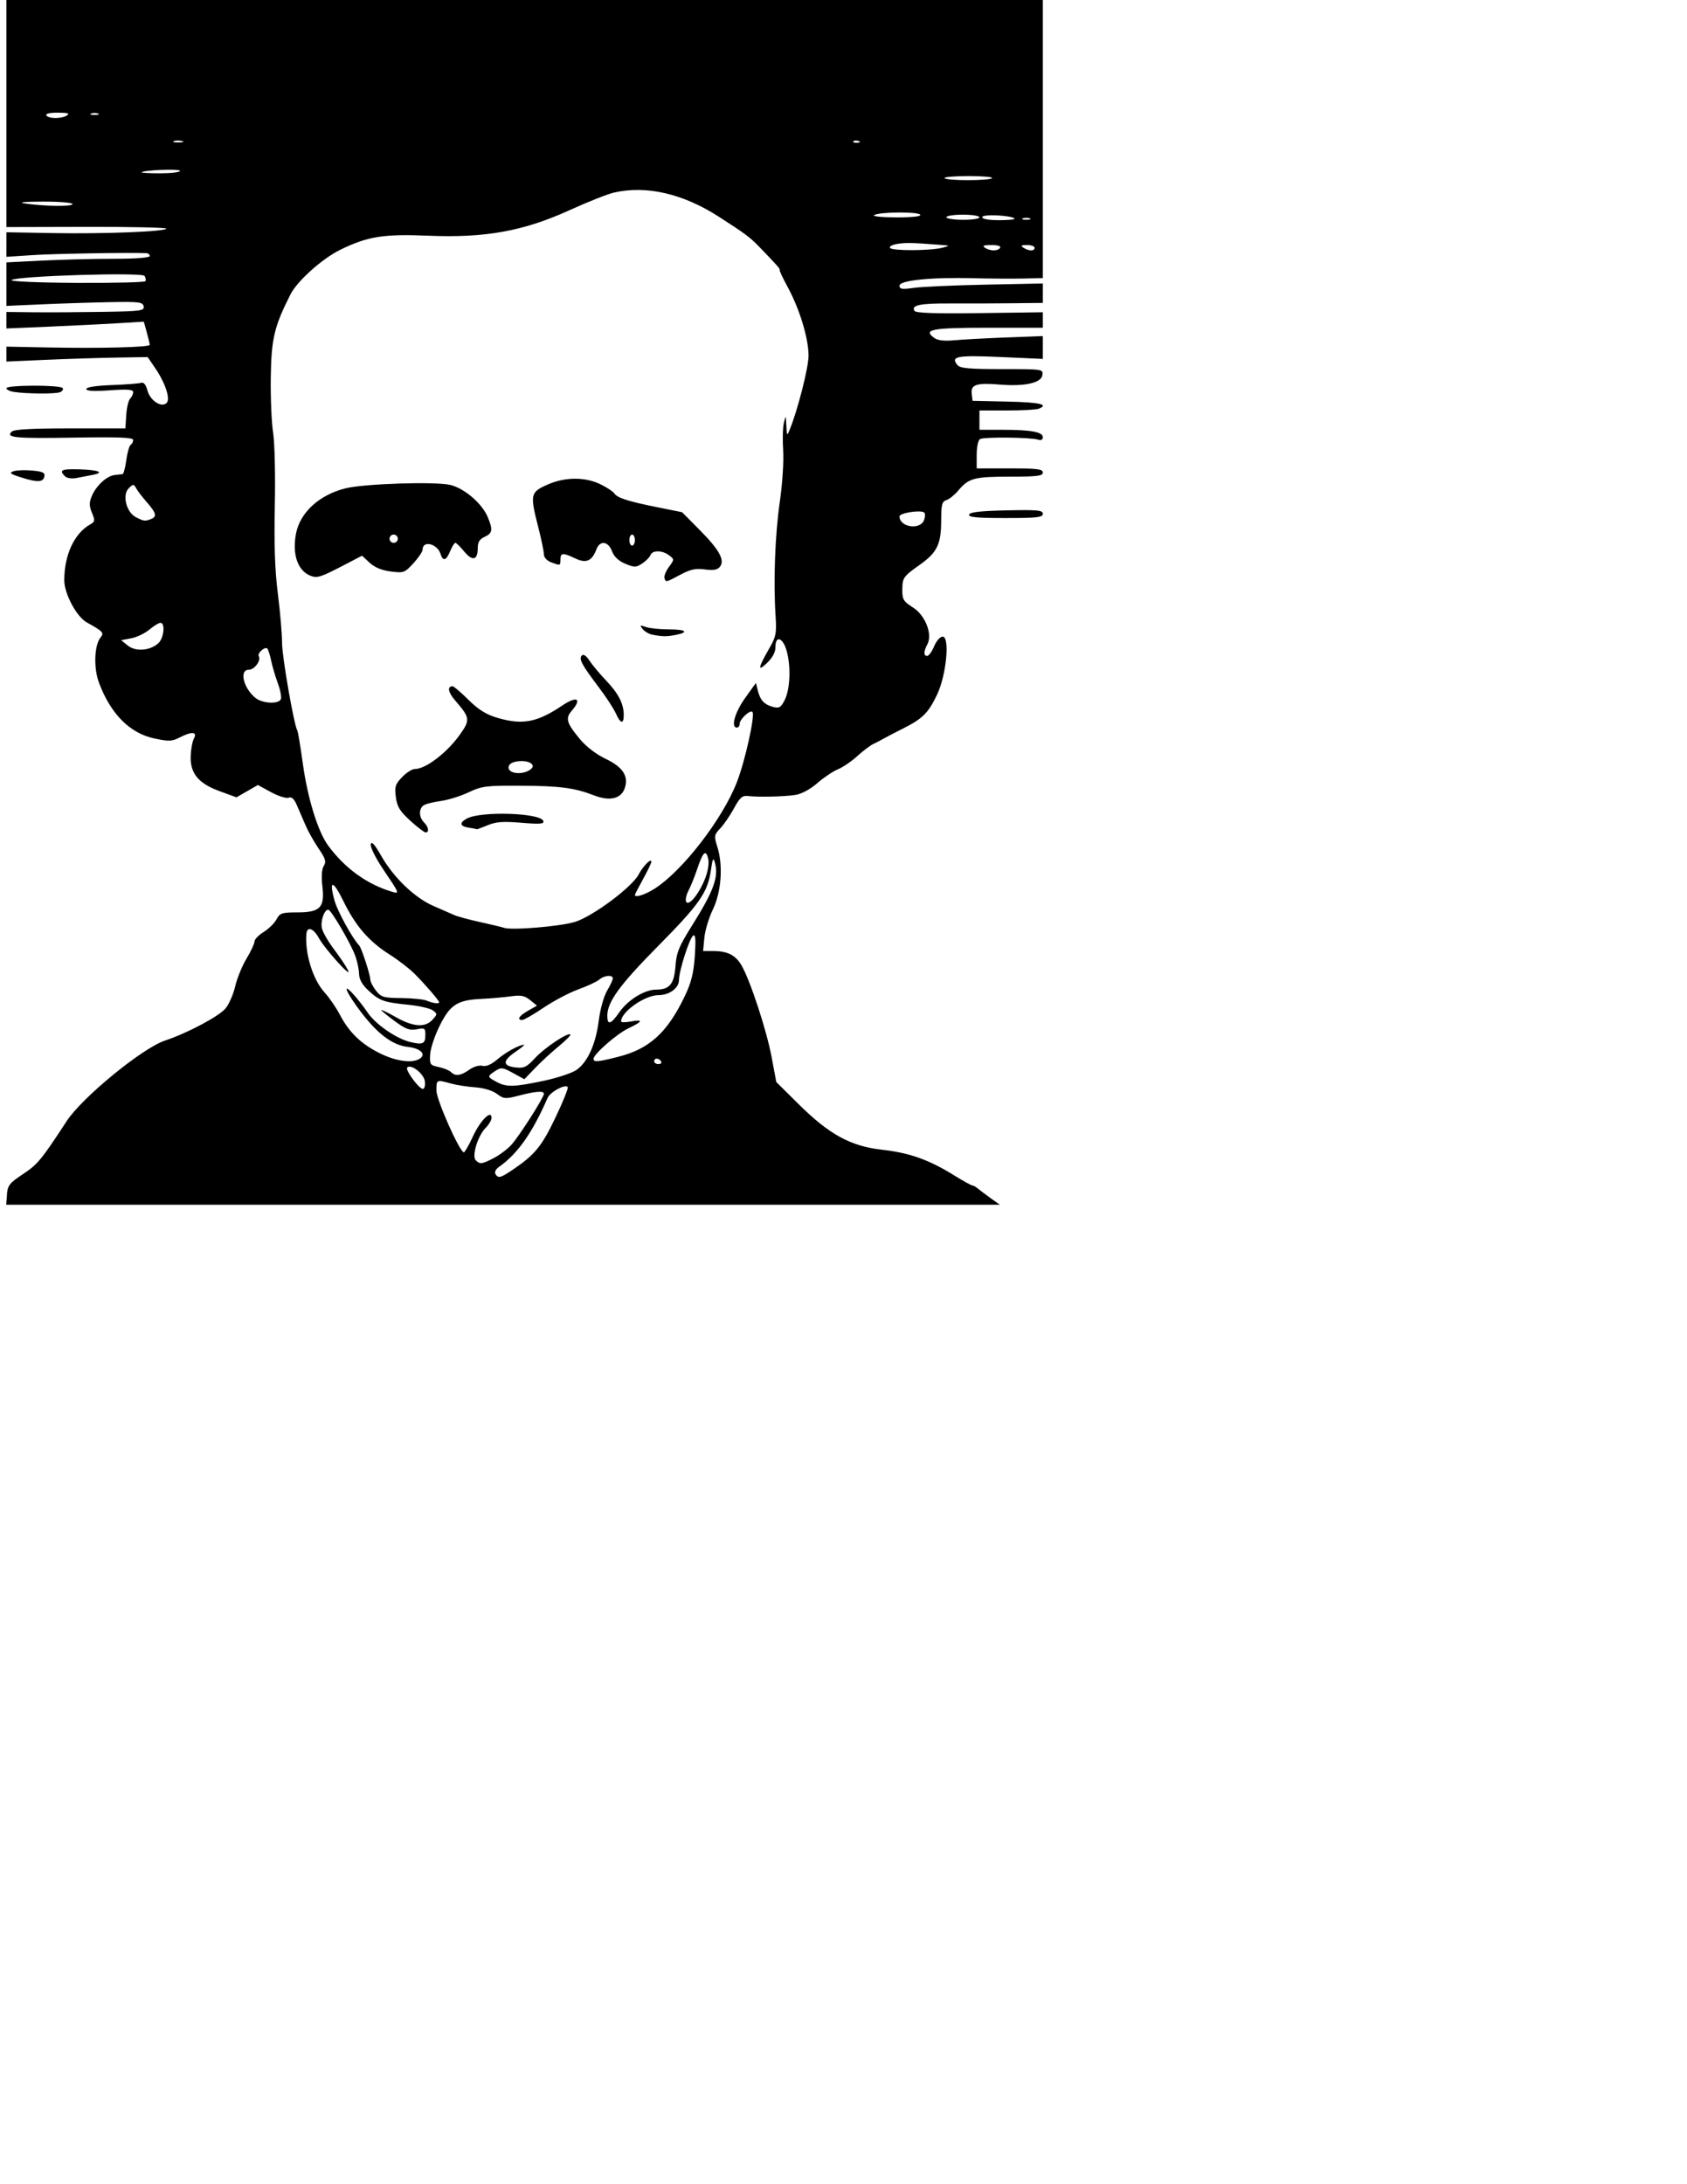 <svg xmlns="http://www.w3.org/2000/svg" overflow="visible" viewBox="0 0 612 792" version="1.0"><path d="M2.507 433.11c.273-3.29.967-4.164 5.871-7.402 5.248-3.466 6.638-5.152 15.826-19.208 5.614-8.587 27.466-26.47 35.678-29.196 8.088-2.685 19.483-8.732 21.926-11.635 1.255-1.491 2.837-5.101 3.516-8.02.678-2.92 2.53-7.453 4.114-10.074s2.88-5.396 2.88-6.168 1.491-2.325 3.313-3.451 3.923-3.188 4.669-4.582c1.227-2.292 1.946-2.534 7.532-2.534 8.341 0 10.025-1.752 9.117-9.483-.416-3.536-.232-6.182.509-7.37.958-1.533.638-2.615-1.844-6.25-1.651-2.418-3.781-6.197-4.732-8.396l-3.176-7.346c-1.022-2.365-1.907-3.169-3.018-2.743-.864.332-3.724-.568-6.355-2l-4.784-2.604-3.883 2.235-3.883 2.234-6.11-2.228c-7.731-2.819-10.738-6.486-10.499-12.806.092-2.429.627-5.277 1.19-6.33 1.315-2.458-.846-2.585-5.248-.309-2.7 1.396-3.881 1.439-9.11.33-8.932-1.896-15.893-8.914-20.13-20.297-1.976-5.308-1.662-13.602.619-16.351 1.364-1.644.863-2.185-5.046-5.457-3.674-2.034-8.132-10.392-8.132-15.247 0-9.223 3.646-17.047 9.461-20.301 1.678-.939 1.74-1.382.587-4.166-1.019-2.461-1.038-3.726-.089-6.017 1.564-3.777 5.435-7.366 8.283-7.682 1.242-.138 2.554-.288 2.915-.333s.965-2.333 1.344-5.083c.378-2.75 1.095-5.251 1.594-5.559s.907-1.096.907-1.751c0-.895-5.24-1.106-21.042-.851-21.83.354-25.243.04-23.068-2.123.88-.875 6.854-1.217 21.252-1.217h20.028l.309-4.844c.17-2.664.807-5.342 1.415-5.95s1.106-1.669 1.106-2.357c0-.951-2.042-1.107-8.5-.651-5.79.409-8.5.255-8.5-.48 0-.671 3.506-1.21 9.25-1.424 5.087-.189 9.877-.558 10.645-.819.912-.31 1.704.663 2.289 2.815 1.004 3.693 5.099 6.329 6.952 4.476 1.429-1.43-.474-7.225-4.138-12.598l-2.747-4.029-11.375.186c-6.256.103-17.788.469-25.625.815l-14.25.629v-5.416l14.75.292c19.49.386 37.251-.062 37.245-.939-.003-.388-.487-2.438-1.075-4.557l-1.07-3.853-9.175.565c-5.046.311-16.262.867-24.925 1.236l-15.75.671v-5.992l9.75.111c5.363.062 16.646-.001 25.073-.138 13.988-.228 15.292-.403 14.971-2-.316-1.565-1.617-1.726-12.324-1.522-6.583.125-17.708.483-24.72.794l-12.75.567V95.146l12.75-.65c7.013-.357 18.712-.652 26-.654 8.164-.002 13.25-.388 13.25-1.004 0-.55-.563-1.021-1.25-1.047-6.691-.254-33.315.201-41 .7l-9.75.633v-8.906l16.75.3c18.744.336 41.25-.55 41.25-1.624 0-.387-13.05-.67-29-.63l-29 .074v-83.5h376v102l-7.25.16c-3.987.088-12.041.037-17.897-.113-15.404-.395-26.853.755-26.853 2.697 0 1.279.875 1.412 5.25.795 2.888-.407 14.588-.931 26-1.163l20.75-.423v7.048l-11.25.124c-6.188.068-16.226.101-22.307.072-11.081-.053-14.297.614-13.01 2.696.483.783 7.524 1.022 23.628.805l22.938-.311v5.614h-19.94c-20.368 0-23.665.622-19.488 3.676 1.292.945 3.601 1.214 7.403.863 3.039-.28 11.488-.735 18.775-1.012l13.25-.502v8.278l-15.418-.688c-15.765-.703-18.183-.248-15.546 2.93.96 1.156 4.289 1.456 16.156 1.456 14.882 0 14.945.01 14.627 2.226-.4 2.792-6.465 4.123-15.411 3.383-8.442-.699-10.593-.01-10.212 3.272l.304 2.619 12.75.28c11.735.258 15.196 1.067 11.168 2.613-.87.334-6.045.607-11.5.607h-9.918v7h8.375c10.304 0 14.625.795 14.625 2.692 0 .921-.636 1.241-1.758.884-2.739-.869-19.697-1.031-21.041-.201-.673.416-1.201 2.917-1.201 5.684v4.941h12c10 0 12 .25 12 1.5s-2.007 1.5-12.065 1.5c-12.884 0-14.825.528-18.649 5.073-1.306 1.551-3.222 3.089-4.26 3.418-1.605.51-1.89 1.627-1.908 7.511-.026 8.52-1.473 11.491-7.769 15.956-6.036 4.281-6.314 4.689-6.333 9.279-.014 3.255.48 4.051 3.831 6.166 4.518 2.852 7.216 9.744 5.251 13.415-1.384 2.585-1.401 4.182-.047 4.182.578 0 1.709-1.575 2.514-3.5.815-1.952 2.177-3.5 3.077-3.5 2.716 0 1.348 14.05-2.058 21.134-3.204 6.666-5.234 8.655-12.584 12.334-3.025 1.514-6.175 3.155-7 3.645s-2.4 1.308-3.5 1.817-3.726 2.494-5.835 4.411c-2.108 1.917-5.259 4.06-7 4.762-1.741.701-5.101 2.955-7.466 5.007-2.633 2.285-5.735 3.951-8 4.297-4.121.63-13.373.839-17.173.387-2.042-.243-2.922.529-5.042 4.42-1.413 2.593-3.651 5.867-4.976 7.277-2.28 2.427-2.337 2.785-1.076 6.786 2.121 6.726 1.429 16.312-1.637 22.659-1.444 2.99-2.833 7.603-3.088 10.25l-.462 4.814h3.562c5.274 0 8.168 1.445 10.356 5.169 3.143 5.351 9.132 23.575 10.954 33.331l1.681 9 8.101 8.026c11.138 11.034 18.889 15.26 30.342 16.543 9.831 1.101 16.887 3.597 25.867 9.152 3.359 2.078 6.416 3.778 6.792 3.778s1.228.467 1.892 1.036c.665.569 2.758 2.145 4.652 3.5l3.444 2.464H2.247l.307-3.75zm183.58-9.02c7.927-5.354 10.438-8.428 15.449-18.919 2.746-5.748 4.735-10.71 4.419-11.026-1.077-1.077-6.368 1.821-7.325 4.011-5.575 12.757-10.886 20.266-17.716 25.048-1.052.737-1.584 1.848-1.191 2.484 1.02 1.68 1.82 1.48 6.36-1.59zm-6.98-4.16c2.041-1.05 4.898-3.187 6.35-4.75 2.756-2.966 11.86-17.218 11.86-18.565 0-1.149-2.903-.947-8.958.623-5.046 1.31-5.569 1.271-8.101-.602-1.633-1.207-4.762-2.147-7.89-2.37-2.851-.204-6.841-.831-8.867-1.393-5.175-1.438-5.183-1.434-5.183 2.553 0 3.374 8.465 22.412 9.964 22.412.341 0 1.813-2.587 3.272-5.75 2.677-5.803 6.763-9.886 6.763-6.758 0 .829-.963 2.472-2.14 3.648-2.853 2.853-5.097 10.223-3.577 11.743 1.52 1.51 2.21 1.43 6.52-.79zm-24.98-27.81c-.32-2.75-5-6.431-6.399-5.032-.835.835 4.25 7.75 5.7 7.75.56 0 .88-1.22.7-2.72zm43-.19c5.016-1.05 10.445-2.853 12.066-4.007 4.048-2.882 6.959-9.379 8.032-17.923.505-4.023 1.823-8.744 2.994-10.729 1.151-1.95 2.092-3.97 2.092-4.489 0-1.409-3.119-1.137-4.921.428-.868.754-4.278 2.348-7.579 3.542-3.3 1.194-8.967 4.177-12.594 6.629s-7.114 4.458-7.75 4.458c-2.11 0-1.185-1.476 2.094-3.343l3.238-1.844-2.482-2.01c-2.01-1.627-3.34-1.888-6.994-1.371-2.481.351-7.211.766-10.512.922-8.875.42-11.45 2.048-15.258 9.646-1.792 3.575-3.367 8.271-3.5 10.435-.229 3.721-.061 3.973 3.101 4.643 1.838.389 3.841 1.207 4.45 1.815 1.61 1.61 3.536 1.366 6.637-.842 1.569-1.118 3.608-1.723 4.775-1.417 1.34.351 3.194-.451 5.417-2.34 3.084-2.622 7.958-5.293 9.658-5.293.377 0-.995 1.141-3.047 2.536-4.76 3.234-4.793 5.121-.101 5.669 3.177.371 4.072-.053 7.159-3.389 3.486-3.768 11.948-9.412 12.814-8.546.246.246-1.647 2.163-4.207 4.26-2.559 2.097-6.417 5.648-8.571 7.891l-3.917 4.077-4.119-2.256c-3.788-2.075-4.307-2.133-6.454-.726-2.943 1.928-2.924 2.101.415 3.912 3.66 1.98 6.25 1.93 17.07-.34zm42.69-7.09c-.8-1.294-2.5-1.294-2.5 0 0 .55.702 1 1.559 1s1.28-.45.94-1zm-87.61-.91c2.558-1.62.419-3.79-4.254-4.316-5.514-.622-10.877-4.605-16.984-12.616-5.229-6.859-7.134-11.167-2.942-6.653 1.533 1.65 3.911 4.682 5.285 6.737 2.928 4.378 10.632 9.666 15.773 10.825 4.404.993 5.225.562 5.225-2.746 0-2.339-.275-2.511-3.118-1.942-2.555.511-4-.023-8-2.96-2.686-1.971-4.882-3.774-4.882-4.007s2.399.931 5.331 2.585c6.294 3.552 10.597 3.851 13.251.918 1.815-2.006 1.819-2.143.094-3.405-.989-.723-5.033-1.638-8.987-2.033-8.819-.882-10.386-1.452-14.466-5.264-2.13-1.99-3.238-3.977-3.267-5.86-.024-1.567-.641-4.521-1.371-6.566-1.578-4.421-8.78-16.74-9.8-16.765-1.482-.037-2.929 4.272-2.292 6.826.364 1.461 2.371 4.907 4.459 7.657s4.342 6.125 5.008 7.5c1.66 3.427-8.376-7.673-10.624-11.75-1.944-3.528-4.246-4.297-4.487-1.5-.609 7.072 2.324 16.574 6.56 21.25 1.744 1.925 4.228 5.525 5.521 8 3.379 6.468 7.694 10.656 14.463 14.039 5.88 2.93 11.79 3.76 14.51 2.04zm72.04-.73c11.355-2.832 17.911-8.821 24.261-22.168 2.273-4.776 3.134-8.268 3.555-14.404.402-5.87.245-7.907-.571-7.403-1.337.827-5.181 12.815-5.181 16.16 0 2.889-3.471 5.452-7.385 5.452-4.99 0-13.615 6.047-13.615 9.545 0 .373 1.575.382 3.5.021 4.686-.879 4.414-.006-.755 2.424-4.22 1.984-12.745 9.425-12.745 11.125.02 1.26 1.45 1.14 8.95-.74zm.45-16.18c3.088-4.457 9.147-8.176 13.317-8.176 4.896 0 6.547-2.003 7.03-8.527.37-4.996 1.255-7.15 6.129-14.906 7.705-12.262 9.616-17.53 8.187-22.567-.594-2.091-.832-1.655-1.458 2.67-1.173 8.101-4.105 12.31-19.211 27.578-13.875 14.023-18.372 20.195-18.372 25.211-.01 3.56 1.28 3.18 4.37-1.27zm-65.38-3.58c0-.604-5.077-6.49-8.909-10.329-1.875-1.879-5.925-5.004-9-6.946-7.538-4.76-12.4-10.354-16.78-19.307-3.869-7.909-5.393-8-3.239-.195 1.039 3.765 6.624 13.885 8.925 16.174.794.79 4.003 10.609 4.003 12.25 0 .814.933 2.667 2.073 4.116 1.883 2.394 2.729 2.641 9.25 2.705 3.947.039 8.077.457 9.177.93 2.16.94 4.5 1.25 4.5.61zm49.26-29.14c6.598-2.101 20.755-12.661 23.13-17.254 1.554-3.005 4.62-6.065 4.589-4.58-.01.48-1.36 3.307-3 6.282-1.64 2.976-2.982 5.563-2.982 5.75 0 1.11 3.604-.016 7.084-2.213 10.149-6.407 24.753-25.3 29.953-38.75 2.985-7.721 6.658-24.335 5.61-25.382-.866-.866-4.648 2.667-4.648 4.34 0 .74-.45 1.345-1 1.345-2.27 0-.744-5.511 2.956-10.678l3.956-5.524.713 2.841c.878 3.501 2.385 5.074 5.642 5.892 2.106.528 2.762.119 4.099-2.561 1.953-3.915 2.284-12.027.723-17.72-1.351-4.925-4.088-5.887-4.088-1.437 0 1.833-1.067 3.835-3.064 5.748-3.563 3.413-3.286 1.828.972-5.561 2.292-3.978 2.539-5.313 2.132-11.5-.822-12.495-.198-29.39 1.527-41.311.947-6.545 1.485-14.737 1.228-18.675-.253-3.858-.138-8.364.255-10.014.688-2.886.722-2.848.896 1 .17 3.748.246 3.842 1.205 1.5 2.921-7.134 6.85-22.54 6.85-26.863 0-6.294-3.223-16.896-7.565-24.887-1.868-3.438-3.18-6.25-2.916-6.25.511 0-1.395-2.148-7.348-8.283-3.472-3.577-5.017-4.73-14.671-10.946-13.092-8.43-26.382-11.481-38.165-8.761-2.291.529-9.49 3.386-16 6.348-16.748 7.623-30.625 10.133-51.248 9.272-16.259-.678-22.024.24-31.94 5.087-6.545 3.2-15.622 11.323-18.084 16.185-5.9 11.645-6.955 16.086-7.15 30.097-.104 7.425.277 16.446.846 20.047.578 3.66.851 15.348.619 26.5-.294 14.149.027 23.432 1.104 31.915.835 6.579 1.519 14.58 1.519 17.779 0 5.004 4.339 29.881 5.555 31.849.232.376 1.132 5.797 1.999 12.047 1.746 12.582 5.474 24.616 9.188 29.657 6.056 8.22 14.118 14.047 23.126 16.714 2.869.85 2.844.786-3.208-8.173-2.665-3.944-4.677-7.989-4.478-9 .256-1.298 1.368-.079 3.796 4.165 4.543 7.939 12.184 15.254 18.997 18.188 3.039 1.309 6.424 2.79 7.524 3.292s5.375 1.657 9.5 2.566c4.125.91 7.95 1.827 8.5 2.039 2.63.99 20.57-.49 25.77-2.15zm-59.74-36.71c-3.799-3.458-4.775-5.052-5.235-8.551-.495-3.761-.211-4.67 2.26-7.25 1.554-1.622 3.647-2.949 4.652-2.949 3.953 0 11.651-5.891 16.367-12.524 3.753-5.279 3.637-6.1-1.736-12.286-2.596-2.988-2.996-5.19-.942-5.19.424 0 2.997 2.203 5.717 4.895 3.595 3.557 6.424 5.333 10.352 6.5 9.257 2.749 14.509 1.771 23.713-4.417 5.358-3.603 7.259-2.51 3.392 1.95-2.356 2.717-1.833 4.46 3.117 10.382 2.199 2.631 5.899 5.439 9.265 7.033 6.199 2.935 8.372 6.297 6.875 10.638-1.318 3.824-5.445 4.79-11.102 2.598-7.129-2.763-12.439-3.455-27.031-3.52-12.188-.055-13.757.151-18.591 2.438-2.903 1.374-7.488 2.786-10.188 3.138s-5.472 1.084-6.159 1.625c-1.695 1.335-1.575 4.271.25 6.096 1.667 1.667 1.991 3.643.597 3.643-.5 0-3.01-1.91-5.58-4.25zm43.93-18.86c1.624-1.518-.966-3.055-4.565-2.71-2.179.209-3.48.911-3.684 1.988-.51 2.68 5.58 3.21 8.25.72zm-22.7 21.39c-3.278-.497-3.534-1.793-.659-3.333 5.119-2.739 26.713-2.038 27.692.9.365 1.095-1.127 1.216-7.958.647-6.647-.554-9.209-.365-12.238.9-2.107.881-3.889 1.534-3.959 1.451s-1.36-.34-2.87-.57zm53.35-41.42c-.764-1.727-3.563-6.012-6.221-9.522-6.18-8.165-7.316-10.3-6.119-11.498.592-.592 1.622.101 2.763 1.857 1 1.541 3.655 4.725 5.899 7.077 4.572 4.792 6.468 8.411 6.535 12.475.05 3.64-1.15 3.47-2.86-.4zm13.22-28.56c-1.198-.233-2.772-1.15-3.5-2.037-1.176-1.435-1.045-1.518 1.177-.748 1.375.476 5.087.863 8.25.861 6.263-.005 7.589 1.003 2.625 1.996-3.27.66-4.92.64-8.56-.07zm4.42-20.55c-.232-.688.491-2.488 1.606-4.001 2.002-2.718 2.003-2.77.088-4.218-2.499-1.89-6.069-1.937-6.779-.088-.304.793-1.66 2.167-3.012 3.053-2.229 1.46-2.803 1.468-6.134.076-2.443-1.021-4.057-2.547-4.814-4.553-1.367-3.621-4.373-4.009-5.621-.727-1.644 4.324-3.734 5.244-7.662 3.371-4.512-2.151-5.418-2.095-5.418.338 0 2.309-.032 2.319-3.435 1.025-1.488-.566-2.565-1.759-2.565-2.84 0-1.025-.9-5.384-2-9.685-3.091-12.087-2.935-12.837 3.25-15.59 6.5-2.894 13.913-2.888 19.603.015 2.207 1.125 4.311 2.531 4.677 3.123.991 1.604 4.926 2.882 15.287 4.966l9.322 1.875 6.434 6.498c7.155 7.225 9.195 10.985 7.239 13.342-.894 1.077-2.389 1.327-5.432.91-3.294-.451-5.2-.043-8.842 1.893-5.43 2.88-5.27 2.85-5.82 1.23zm-10.74-13.75c0-1.1-.45-2-1-2s-1 .9-1 2 .45 2 1 2 1-.9 1-2zm-117.54 12.99c-4.737-1.771-6.842-7.722-5.408-15.287 1.459-7.695 8.431-14.094 17.943-16.469 6.857-1.712 32.875-2.541 38.142-1.214 5.134 1.293 11.436 6.73 13.486 11.637 1.927 4.613 1.73 5.864-1.128 7.167-1.848.842-2.5 1.912-2.5 4.102 0 4.373-1.919 4.852-4.901 1.224-1.429-1.739-2.881-3.158-3.227-3.153s-1.188 1.359-1.872 3.009c-1.444 3.487-2.605 3.819-3.5.999-1.184-3.73-6.5-5.011-6.5-1.566 0 .724-1.497 2.949-3.325 4.946-3.187 3.479-3.531 3.604-8.25 2.997-3.27-.421-5.844-1.489-7.661-3.179l-2.736-2.545-6.264 3.264c-8.63 4.5-9.95 4.94-12.29 4.07zm31.54-13.49c0-.825-.675-1.5-1.5-1.5s-1.5.675-1.5 1.5.675 1.5 1.5 1.5c.82 0 1.5-.67 1.5-1.5zm111.51 123.12c1.068-2.797 1.472-5.557 1.055-7.217-.841-3.351-1.898-2.307-3.98 3.929-.887 2.655-2.299 6.156-3.139 7.779-.84 1.624-1.211 3.462-.825 4.086 1 1.63 4.78-3.08 6.89-8.58zm-153.93-64.96c.284-.741-.215-3.328-1.11-5.75s-1.984-6.109-2.421-8.193-1.065-4.061-1.397-4.393c-.857-.856-3.74 1.729-3.094 2.775.935 1.512-1.55 4.907-3.592 4.907-3.58 0-2.019 6.647 2.402 10.228 2.542 2.05 8.472 2.33 9.212.42zm-44.459-20.27c2.017-1.825 2.596-7.388.771-7.388-.608 0-2.421 1.107-4.029 2.46s-4.567 2.768-6.575 3.145l-3.65.685 2.407 1.949c2.814 2.29 8.064 1.89 11.076-.84zm277.78-44.64c.463-1.238.47-2.489.014-2.781-1.519-.973-8.92.218-8.92 1.436.01 3.93 7.52 5.07 8.91 1.34zm-280.48-.36c2.268-.87 1.973-2.183-1.335-5.951-1.604-1.827-3.379-4.136-3.943-5.132-.971-1.712-1.121-1.717-2.767-.091-2.444 2.415-.861 8.733 2.627 10.491 2.884 1.46 3.278 1.51 5.418.68zm-2-86.26c.247-.4.119-1.264-.287-1.919-.869-1.406-46.771.026-48.251 1.506-.5.5 9.619.932 23.606 1.008 13.466.07 24.684-.2 24.932-.6zm289.08-12.129c2.96-.753 2.946-.768-1-1.077-9.623-.754-12.191-.81-15.277-.331-1.803.28-3.014.936-2.691 1.458.68 1.107 14.57 1.069 18.97-.05zm21 0c.371-.601-.903-.994-3.19-.985-2.828.012-3.423.265-2.31.985 1.95 1.264 4.72 1.264 5.5 0zm12.5 0c0-.55-1.237-.993-2.75-.985-2.143.012-2.419.229-1.25.985 1.95 1.264 4 1.264 4 0zm-20-11.052c0-.521-2.7-.948-6-.948s-6 .414-6 .919c0 .506 2.7.932 6 .948s6-.397 6-.919zm12.74.463c-1.201-1.201-11.745-1.676-11.745-.529 0 .703 2.288 1.118 6.167 1.118 3.39 0 5.9-.265 5.57-.589zm5.51-.073c-.688-.277-1.813-.277-2.5 0-.688.278-.125.505 1.25.505s1.94-.227 1.25-.505zm-39.74-1.32c-.716-1.159-14.87-1.041-16.73.14-.71.45 2.867.819 8.029.828 5.84.008 9.08-.351 8.7-.968zm-307.51-3.861c0-.509-4.825-.912-10.75-.897-6.486.016-9.164.272-6.75.645 6.886 1.065 17.5 1.217 17.5.252zm333.58-9.407c.414-.413-3.398-.75-8.473-.75s-9.017.337-8.761.75c.6.978 16.25.978 17.23 0zm-294.58-2.634c0-.811-12.958-.329-13.917.517-.229.202 2.808.368 6.75.368 3.942-.001 7.167-.399 7.167-.885zm.731-10.809c-.973-.254-2.323-.237-3 .037-.677.273.119.481 1.769.461s2.204-.244 1.231-.498zm245.45.01c-.722-.289-1.584-.253-1.917.079-.332.332.259.568 1.313.525 1.17-.048 1.41-.284.61-.604zm-287.18-9.317c1.083-.7.165-.974-3.309-.985-2.955-.009-4.571.371-4.191.985.787 1.272 5.533 1.272 7.5 0zm11.25-.662c-.688-.278-1.813-.278-2.5 0-.688.277-.125.504 1.25.504s1.938-.226 1.25-.504zm316 145.41c.297-.896 4.143-1.329 13.583-1.529 11.271-.239 13.168-.059 13.168 1.25 0 1.297-2.062 1.529-13.583 1.529-10.43 0-13.49-.29-13.17-1.25zm-343.75-13.43c-4.025-1.256-4.61-1.698-3-2.265 1.1-.388 4.162-.512 6.803-.276 3.776.336 4.736.777 4.488 2.062-.425 2.22-2.374 2.33-8.291.48zm15.729-.49c-2.225-2.226-1.305-2.665 5.202-2.481 7.02.197 9.344 1.149 4.891 2.002-1.552.297-4.181.803-5.843 1.124-1.802.35-3.516.09-4.25-.64zm-18.479-30.55c-1.512-.229-2.75-.837-2.75-1.35 0-1.196 19.697-1.233 20.436-.039.304.493-.156 1.167-1.023 1.5-1.686.65-12.117.58-16.663-.11z"/></svg>